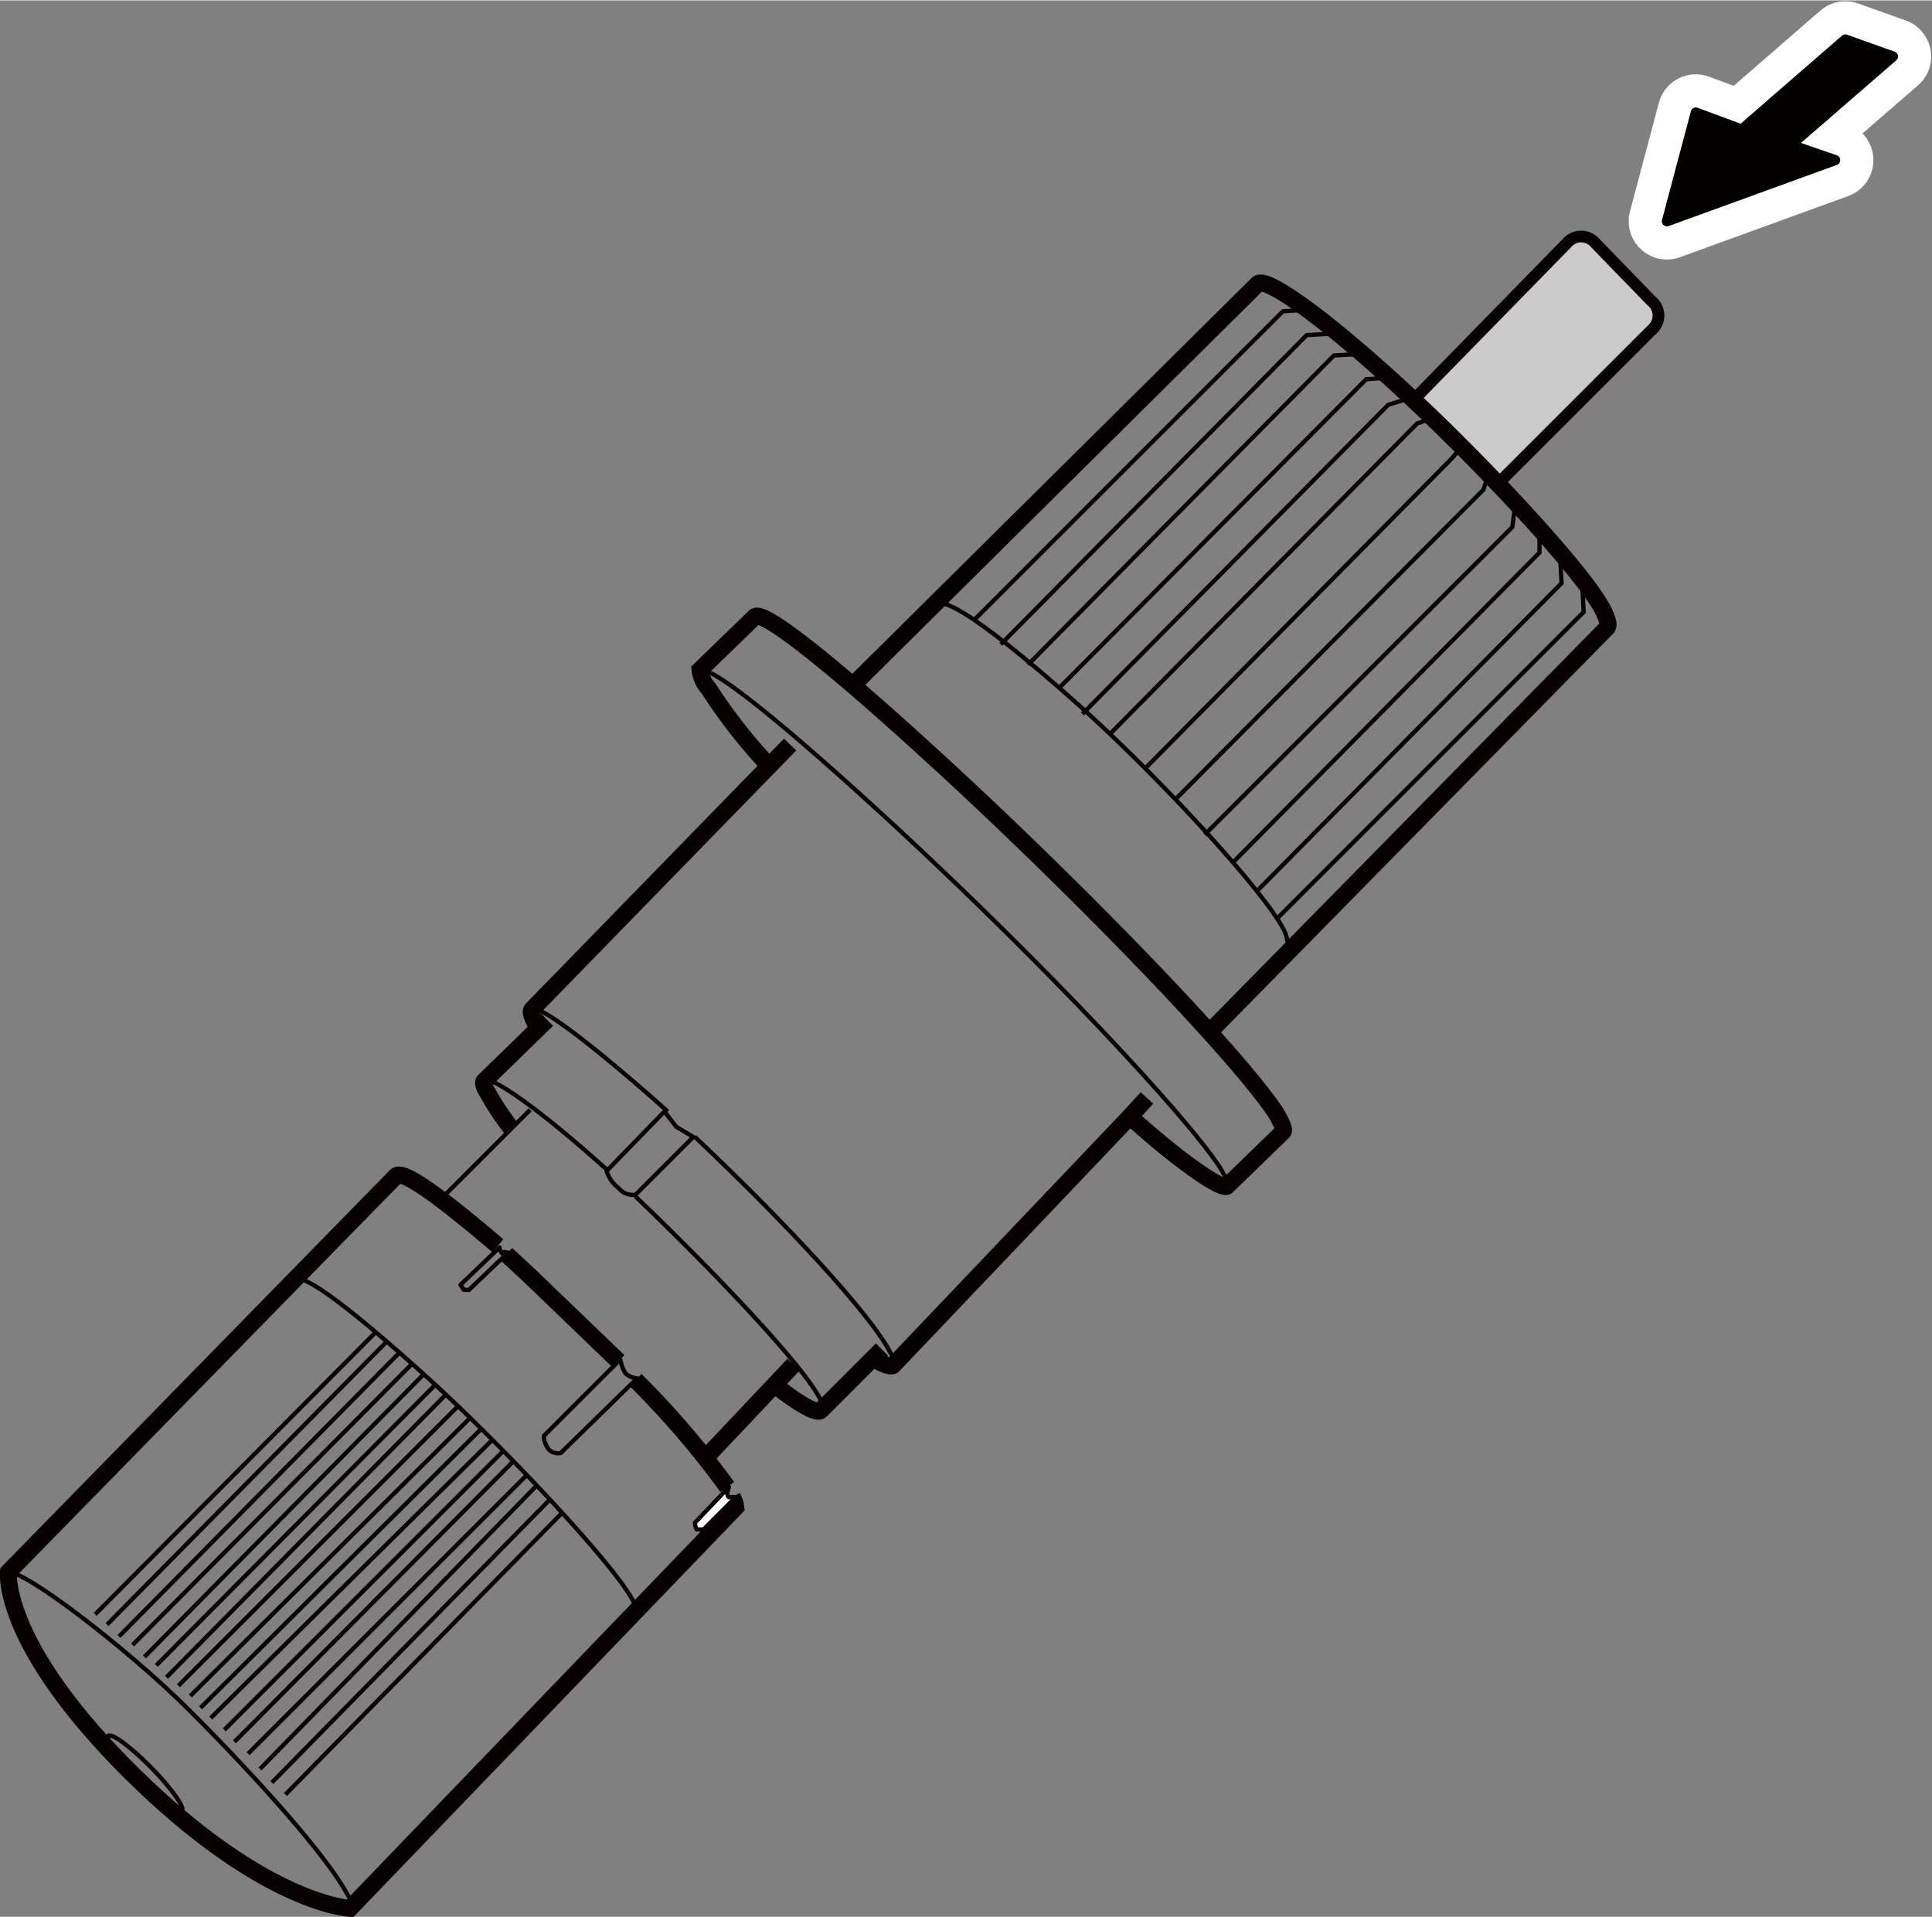 <svg id="レイヤー_1" data-name="レイヤー 1" xmlns="http://www.w3.org/2000/svg" width="40.1mm" height="39.8mm" viewBox="0 0 113.7 112.8"><rect x="0" y="0" width="113.7" height="112.8" fill="#808080" stroke="none"/><defs><style>.cls-1{fill:#cbcbcb;stroke:#080102;stroke-linejoin:bevel;stroke-width:0.69px;}.cls-2,.cls-3,.cls-4,.cls-6{fill:none;}.cls-2,.cls-3,.cls-4,.cls-5,.cls-6{stroke:#060001;}.cls-2,.cls-3{stroke-miterlimit:10;}.cls-2,.cls-4,.cls-5{stroke-width:0.25px;}.cls-4,.cls-5,.cls-7,.cls-8{stroke-linecap:round;stroke-linejoin:round;}.cls-5{fill:#fff;}.cls-6{stroke-miterlimit:10;stroke-width:0.25px;}.cls-7,.cls-8{fill:#040000;}.cls-7{stroke:#fff;stroke-width:4.5px;}.cls-8{stroke:#040000;stroke-width:0.6px;}</style></defs><path class="cls-1" d="M83.3,23.4l8.9-9.1a1.1,1.1,0,0,1,1.7,0h0l3.3,3.4a1.1,1.1,0,0,1,0,1.7h0l-8.9,8.9" transform="translate(0)"/><path class="cls-2" d="M41.2,39.5c.4-.6,5,3.1,11.8,9.4,8.4,7.8,16.7,16.6,18.8,19.8.4.7.6,1,.4,1.2" transform="translate(0)"/><path class="cls-3" d="M50.2,40.3,74,16.7c.4-.5,3.6,1.7,8.2,5.9S93.3,33.7,94.4,36c.2.5.3.7.2.9L71.1,60.8" transform="translate(0)"/><path class="cls-2" d="M55.2,35.6c.4-.6,3.6,1.7,8.2,5.8S74.5,52.5,75.6,54.8a2.3,2.3,0,0,1,.2.9" transform="translate(0)"/><path class="cls-3" d="M30.1,66.4a15.2,15.2,0,0,1-1.4-2.1c-.2-.3-.3-.6-.2-.7L32.2,60" transform="translate(0)"/><path class="cls-3" d="M45.6,81.5c1.5,1.2,2.5,1.7,2.7,1.5l3.6-3.6" transform="translate(0)"/><path class="cls-2" d="M37.4,70.4c4.9,4.7,9.7,9.8,10.8,11.8a1.7,1.7,0,0,1,.2.8" transform="translate(0)"/><path class="cls-2" d="M28.5,63.6c.3-.4,3.2,1.6,7.3,5.3" transform="translate(0)"/><path class="cls-3" d="M42.8,87.5a51.3,51.3,0,0,0-5.4-6.3" transform="translate(0)"/><path class="cls-3" d="M29.3,73.3c-3.4-2.9-5.6-4.5-6-4.1L.5,92.5S0,96.7,7.8,104.4s12.8,7.9,12.8,7.9L43.3,88.7a1.5,1.5,0,0,0-.2-.6" transform="translate(0)"/><path class="cls-3" d="M36.4,80.1,31.1,75l-1.3-1.2" transform="translate(0)"/><path class="cls-2" d="M.6,92.6c.5-.4,6.6,4.1,10.6,8.1s8,8.5,9.2,10.7c.3.5.4.7.2.8" transform="translate(0)"/><path class="cls-2" d="M17.4,75.3c.5-.4,3.5,1.9,7.8,5.8s10.8,10.8,12,13c.3.5.4.7.2.8" transform="translate(0)"/><path class="cls-3" d="M67.5,64.6l-1.1,1.2L52.6,80.3c-.1.2-.6,0-1.3-.4" transform="translate(0)"/><path class="cls-3" d="M45.4,45.2a31.5,31.5,0,0,1-3.7-4.7,1.9,1.9,0,0,1-.5-1.1l3.2-3.1c.4-.6,5,3.1,11.8,9.4C64.6,53.5,73,62.3,75.1,65.5c.4.7.5,1,.4,1.1l-3.3,3.2c-.3.2-2.6-1.3-5.7-4.1" transform="translate(0)"/><path class="cls-3" d="M31.7,60.5l-.2-.3c-.2-.4-.3-.7-.2-.8L46.5,43.8" transform="translate(0)"/><path class="cls-2" d="M40.9,66.9c5.3,5,10.4,10.5,11.5,12.7.3.4.4.7.3.7" transform="translate(0)"/><path class="cls-2" d="M31.3,59.4c.3-.4,3.4,1.9,8,6" transform="translate(0)"/><line class="cls-2" x1="25.9" y1="70.6" x2="31.2" y2="65.3"/><line class="cls-3" x1="41.6" y1="85.7" x2="46.7" y2="80.3"/><polyline class="cls-2" points="57.4 36.4 75.5 18.3 77 18.2"/><polyline class="cls-2" points="58.9 37.9 76.9 19.7 78.6 19.6"/><polyline class="cls-2" points="60.5 39.1 78.5 20.9 80.2 20.8"/><polyline class="cls-2" points="62.3 40.5 80.4 22.3 81.7 22.2"/><polyline class="cls-2" points="63.7 42 81.7 23.8 83 23.4"/><polyline class="cls-2" points="65.4 43.1 83.4 24.9 84.3 24.6"/><polyline class="cls-2" points="67.4 45.2 85.4 27 86.1 26.2"/><polyline class="cls-2" points="69.2 47 87.3 28.8 87.6 27.9"/><polyline class="cls-2" points="70.9 49.1 89 31 89.2 29.5"/><polyline class="cls-2" points="72.6 50.7 90.6 32.5 90.6 31"/><polyline class="cls-2" points="73.9 52.5 91.9 34.3 91.8 32.5"/><polyline class="cls-2" points="75.1 54.1 93.2 36 93.1 34.1"/><line class="cls-2" x1="33.1" y1="89" x2="16.8" y2="105.6"/><line class="cls-2" x1="22.1" y1="78.4" x2="5.6" y2="95"/><line class="cls-2" x1="22.8" y1="78.9" x2="6.3" y2="95.6"/><line class="cls-2" x1="23.5" y1="79.6" x2="7" y2="96.3"/><line class="cls-2" x1="24.2" y1="80.3" x2="7.8" y2="96.8"/><line class="cls-2" x1="24.9" y1="80.9" x2="8.5" y2="97.5"/><line class="cls-2" x1="25.6" y1="81.5" x2="9.2" y2="98"/><line class="cls-2" x1="32.3" y1="88.3" x2="16" y2="104.9"/><line class="cls-2" x1="31.6" y1="87.4" x2="15.3" y2="104.1"/><line class="cls-2" x1="31" y1="86.8" x2="14.6" y2="103.2"/><line class="cls-2" x1="30.2" y1="86" x2="13.8" y2="102.5"/><line class="cls-2" x1="29.6" y1="85.4" x2="13.2" y2="101.8"/><line class="cls-2" x1="26.9" y1="82.8" x2="10.5" y2="99.2"/><line class="cls-2" x1="27.6" y1="83.5" x2="11.2" y2="99.8"/><line class="cls-2" x1="28.3" y1="84.1" x2="11.8" y2="100.5"/><line class="cls-2" x1="28.9" y1="84.8" x2="12.4" y2="101.1"/><line class="cls-2" x1="26.3" y1="82" x2="9.8" y2="98.7"/><path class="cls-4" d="M37.5,81.1,33,85.5a.8.8,0,0,1-.7-.2,1.5,1.5,0,0,1-.3-.8L36.5,80a2.7,2.7,0,0,0,.3.8A1.1,1.1,0,0,0,37.5,81.1Z" transform="translate(0)"/><path class="cls-4" d="M29.9,73.7l-2.3,2.2h-.3l-.2-.3,2.3-2.2a.6.6,0,0,0,.2.4C29.6,73.6,29.7,73.7,29.9,73.7Z" transform="translate(0)"/><path class="cls-5" d="M43.3,88.1,41.4,90H41a1,1,0,0,1-.1-.4l2-2.1s-.2.5,0,.6Z" transform="translate(0)"/><path class="cls-2" d="M40.8,66.9l-3.4,3.4a1.1,1.1,0,0,1-1-.4,2,2,0,0,1-.7-1l3.4-3.5.7.9Z" transform="translate(0)"/><ellipse class="cls-6" cx="8.6" cy="104.3" rx="0.5" ry="3.1" transform="translate(-70.7 36) rotate(-44.5)"/><polygon class="cls-7" points="105.4 8.5 111.4 3.3 108.6 2.3 102.5 7.6 99.8 6.6 98.1 13 108 9.4 105.4 8.5"/><polygon class="cls-8" points="105.4 8.5 111.4 3.3 108.6 2.3 102.5 7.6 99.8 6.6 98.1 13 108 9.4 105.4 8.5"/></svg>